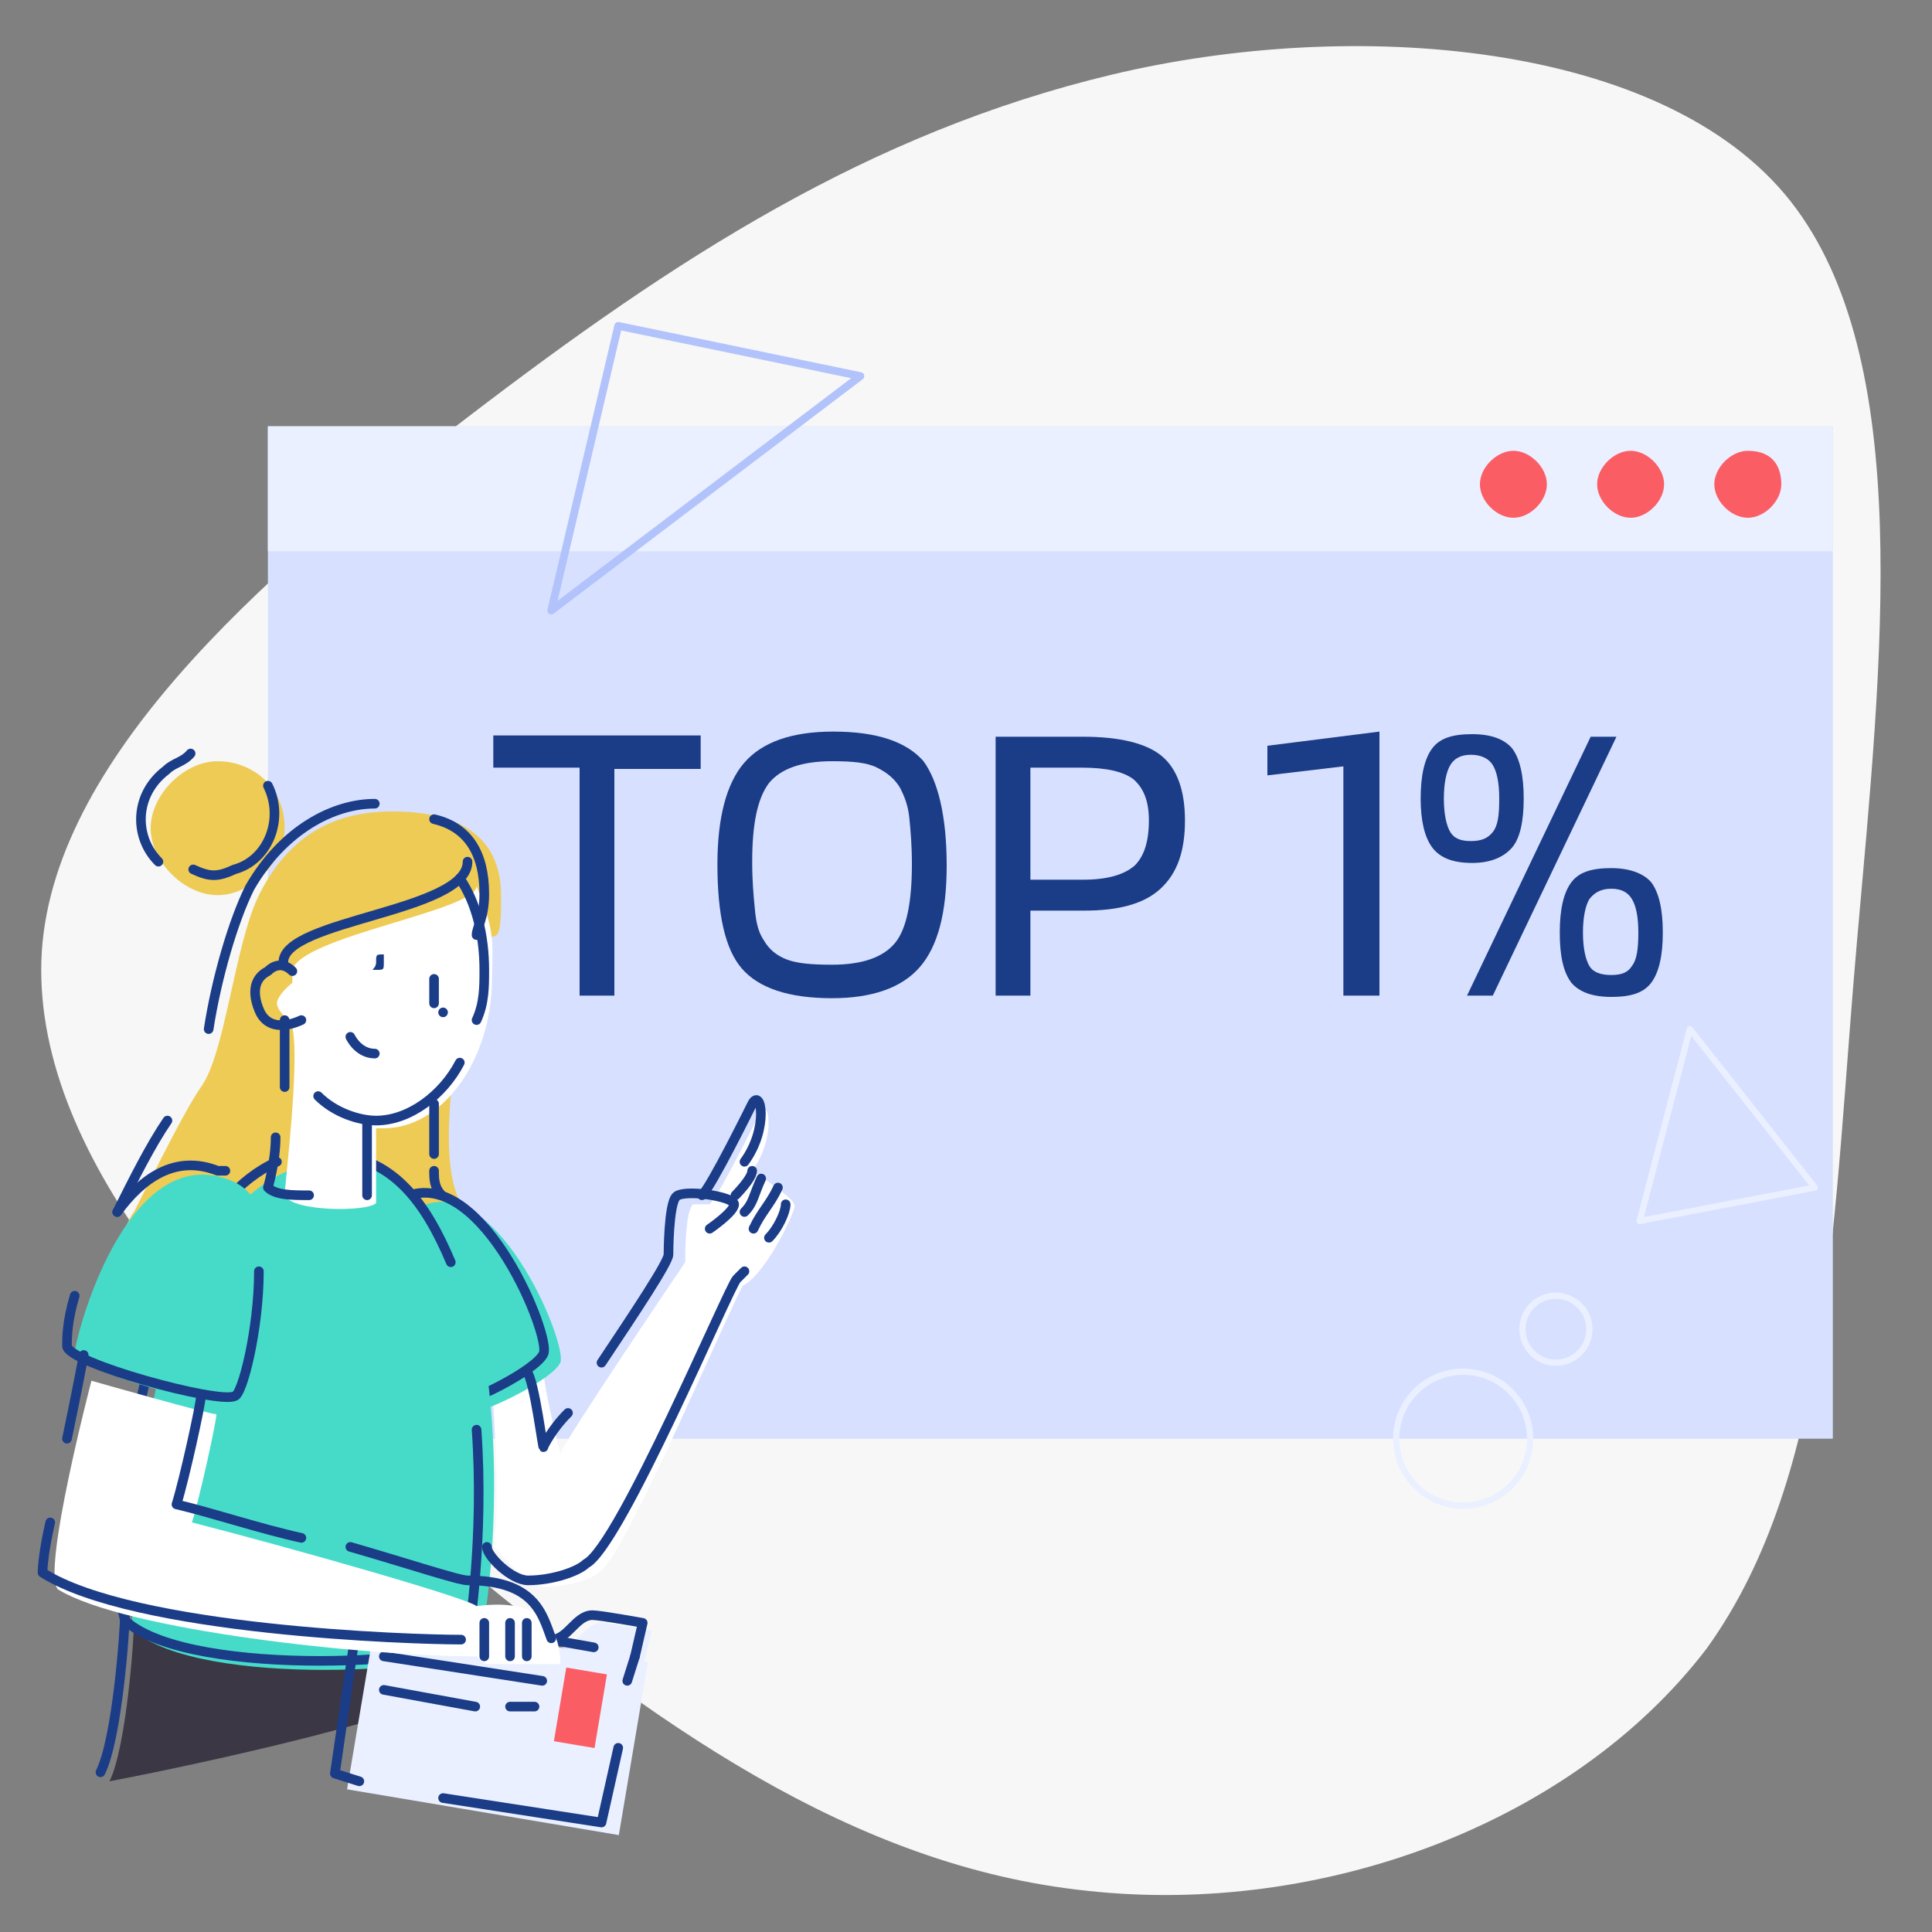 <?xml version="1.0" encoding="utf-8"?>
<!-- Generator: Adobe Illustrator 25.2.1, SVG Export Plug-In . SVG Version: 6.00 Build 0)  -->
<svg version="1.1" id="Layer_1" xmlns="http://www.w3.org/2000/svg" xmlns:xlink="http://www.w3.org/1999/xlink" x="0px" y="0px"
	 viewBox="0 0 150 150" style="enable-background:new 0 0 150 150;" xml:space="preserve">
<rect x="0" y="0" width="150" height="150" fill="#808080" stroke="none"/>
<style type="text/css">
	.st0{fill:#F7F7F7;}
	.st1{fill:#D7E0FF;}
	.st2{fill:#EAF0FF;}
	.st3{fill:#FB5D64;}
	.st4{fill:none;stroke:#EAF0FF;stroke-width:0.485;stroke-linecap:round;stroke-linejoin:round;}
	.st5{fill:none;stroke:#B2C3FB;stroke-width:0.606;stroke-linecap:round;stroke-linejoin:round;}
	.st6{fill:#3C3744;}
	.st7{fill:#EECB55;}
	.st8{fill:#FFFFFF;}
	.st9{fill:none;stroke:#1B3C87;stroke-width:0.746;stroke-linecap:round;stroke-linejoin:round;}
	.st10{fill:#46DBC9;}
	.st11{fill:#1B3C87;}
</style>
<g>
	<path class="st0" d="M139,15.6c9.7,12.3,7.1,35.7,5.2,57.2c-1.9,21.4-1.9,41.6-11.7,55.2c-10.4,13.6-29.9,20.8-48.1,18.8
		c-18.2-1.9-33.8-13-50-26.6S3.2,90.9,3.2,75.3s16.9-30.5,33.1-42.9s31.2-22.1,50-26.6S129.2,3.2,139,15.6"/>
	<g>
		<rect x="20.8" y="33.1" class="st1" width="121.5" height="78.6"/>
		<rect x="20.8" y="33.1" class="st2" width="121.5" height="9.7"/>
		<path class="st3" d="M120.1,37.6c0,1.3-1.3,2.6-2.6,2.6s-2.6-1.3-2.6-2.6c0-1.3,1.3-2.6,2.6-2.6l0,0
			C118.8,35,120.1,36.3,120.1,37.6"/>
		<path class="st3" d="M129.2,37.6c0,1.3-1.3,2.6-2.6,2.6c-1.3,0-2.6-1.3-2.6-2.6c0-1.3,1.3-2.6,2.6-2.6l0,0
			C127.9,35,129.2,36.3,129.2,37.6"/>
		<path class="st3" d="M138.3,37.6c0,1.3-1.3,2.6-2.6,2.6c-1.3,0-2.6-1.3-2.6-2.6c0-1.3,1.3-2.6,2.6-2.6l0,0
			C137.7,35,138.3,36.3,138.3,37.6"/>
	</g>
	<g>
		<path class="st4" d="M131.2,79.9l-3.9,14.9l13.6-2.6L131.2,79.9z"/>
		<circle class="st4" cx="113.6" cy="111.7" r="5.2"/>
		<circle class="st4" cx="120.8" cy="103.2" r="2.6"/>
	</g>
	<path class="st5" d="M48,25.3l18.8,3.9l-24,18.2L48,25.3z"/>
	<g>
		<path class="st6" d="M10.4,126c0,1.3-0.6,9.7-1.9,12.3c3.2-0.6,22.7-4.5,28.6-7.8C36.3,127.9,12.3,126,10.4,126"/>
		<path class="st7" d="M22.1,64.3c0,2.6-2.6,5.2-5.2,5.2s-5.2-2.6-5.2-5.2c0-2.6,2.6-5.2,5.2-5.2l0,0C19.5,59.1,22.1,61,22.1,64.3
			L22.1,64.3"/>
		<path class="st7" d="M38.3,72.7c0.6,0,0.6-1.3,0.6-3.2c0-4.5-3.2-6.5-8.4-6.5c-3.9,0-7.8,1.3-10.4,6.5c-1.9,3.9-2.6,12.3-4.5,14.9
			c-1.3,1.9-3.2,5.8-5.2,9.7c-0.6,0.6-3.9,7.8,1.3,10.4s28.6,1.3,29.2,0.6c0.6-1.3-2.6-7.8-3.9-9.7S34.4,92.2,35,85s0-11,0.6-11.7
			C36.3,73.4,37,73.4,38.3,72.7"/>
		<path class="st8" d="M25.3,77.9c0,1.3-1.3,1.9-1.9,1.9c-0.6,0-1.9-1.3-1.9-1.9c0-0.6,1.3-1.9,1.9-1.9C24,76,25.3,76.6,25.3,77.9"
			/>
		<path class="st9" d="M9.7,125.3c0,1.3-0.6,9.7-1.9,12.3"/>
		<path class="st8" d="M58.4,90.9c1.9-2.6,1.3-5.8,0.6-4.5c0,0-3.2,6.5-3.9,7.1l0,0c-0.6,0-0.6,0-1.3,0c-0.6,0.6-0.6,3.9-0.6,4.5
			c0,0-9.7,14.3-9.7,14.9c0,0-1.3-5.2-1.3-6.5c-0.6,0.6-3.2,1.9-3.9,2.6c0,0.6,0.6,8.4,0,11c0.6,0.6,2.6,3.2,3.9,3.2
			c1.9,0,3.9-0.6,4.5-1.3c1.9-1.3,10.4-21.4,11-22.1c1.3-0.6,3.2-3.9,3.9-5.8C61.7,93.5,62.3,93.5,58.4,90.9"/>
		<path class="st10" d="M33.1,93.5c5.8-1.9,11,11,10.4,12.3c-0.6,1.3-5.8,3.9-7.1,3.9C34.4,109.7,30.5,94.1,33.1,93.5"/>
		<path class="st9" d="M31.8,92.8c5.8-1.9,11,11,10.4,12.3c-0.6,1.3-5.8,3.9-7.1,3.9C33.7,109.1,29.8,93.5,31.8,92.8z"/>
		<path class="st10" d="M26,90.2c16.2,0.6,12.3,36.4,11,37.7c-1.3,1.9-21.4,3.2-26.6-1.3C9.7,125.3,10.4,90.2,26,90.2"/>
		<path class="st9" d="M23.4,89.6c0.6,0,1.3,0,1.9,0c5.2,0,7.8,3.9,9.7,8.4"/>
		<path class="st9" d="M37,111c0.6,8.4-0.6,15.6-0.6,16.2c-0.6,1.9-21.4,3.2-26.6-1.3c-1.3-1.3,0-30.5,11.7-35.7"/>
		<path class="st8" d="M37,68.8c0,1.9-13.6,3.9-14.3,6.5c0,2.6,0,4.5,0,4.5c0.6,2.6-0.6,12.3-0.6,13c0.6,1.3,6.5,1.3,7.1,0.6
			c0-0.6,0-5.2,0-5.8l0,0h0.6c4.5,0,8.4-5.2,8.4-11.7C38.3,72.7,38.3,72.1,37,68.8"/>
		<path class="st10" d="M17.5,91.5c6.5,1.9,2.6,16.9,1.3,17.5c-1.3,0.6-13-2.6-13-3.9C5.8,103.9,9.7,88.9,17.5,91.5"/>
		<path class="st9" d="M20.1,98.7c0,4.5-1.3,9.7-1.9,9.7c-1.3,0.6-13-2.6-13-3.9c0-0.6,0-1.9,0.6-3.9"/>
		<path class="st9" d="M9.1,94.1c1.9-2.6,4.5-4.5,7.8-3.2h0.6"/>
		<path class="st9" d="M46.7,105.8c2.6-3.9,5.2-7.8,5.2-8.4c0,0,0-3.9,0.6-4.5c0.6-0.6,4.5,0,4.5,0.6s-1.9,1.9-1.9,1.9"/>
		<path class="st9" d="M40.9,106.5c0.6,0.6,1.3,6.5,1.3,5.8c0,0,0.6-1.3,1.9-2.6"/>
		<path class="st9" d="M57.8,90.2c1.9-2.6,1.3-5.8,0.6-4.5c0,0-3.2,6.5-3.9,7.1"/>
		<path class="st9" d="M58.4,90.9c0,0.6-1.3,1.9-1.3,1.9"/>
		<path class="st9" d="M59.1,91.5c-0.6,1.3-0.6,1.9-1.3,2.6"/>
		<path class="st9" d="M60.4,92.2c-0.6,1.3-1.3,1.9-1.9,3.2"/>
		<path class="st9" d="M57.8,98.7l-0.6,0.6c-0.6,0.6-9.1,20.8-11.7,22.1c-0.6,0.6-2.6,1.3-4.5,1.3c-1.3,0-3.2-1.9-3.2-2.6"/>
		<path class="st9" d="M61,93.5c0,0.6-0.6,1.9-1.3,2.6"/>
		<path class="st9" d="M35.7,82.5C34.4,85,31.8,87,29.2,87c-1.3,0-3.2-0.6-4.5-1.9"/>
		<path class="st9" d="M35.7,68.2c1.3,1.9,1.9,4.5,1.9,7.1c0,1.3,0,2.6-0.6,3.9"/>
		<path class="st9" d="M23.4,79.2c-1.3,0.6-2.6,0.6-3.2-0.6c-0.6-1.3-0.6-2.6,0.6-3.2c0.6-0.6,1.3-0.6,1.9,0"/>
		<path class="st11" d="M29.8,74.7c0,0.6,0,0.6-0.6,0.6s0,0,0-0.6c0-0.6,0-0.6,0.6-0.6C29.8,74,29.8,74,29.8,74.7"/>
		<path class="st9" d="M34.4,78.6L34.4,78.6"/>
		<path class="st9" d="M33.7,76c0,0.6,0,1.3,0,1.9"/>
		<path class="st9" d="M27.2,80.5c0,0,0.6,1.3,1.9,1.3"/>
		<path class="st9" d="M28.5,92.8c0-0.6,0-5.2,0-5.8"/>
		<path class="st9" d="M21.4,88.3c0,1.9-0.6,3.9-0.6,3.9c0.6,0.6,1.9,0.6,3.2,0.6"/>
		<path class="st9" d="M22.1,79.2c0,1.3,0,3.2,0,5.2"/>
		<path class="st9" d="M12.3,66.9c-1.9-1.9-1.9-5.2,0.6-7.1c0.6-0.6,1.3-0.6,1.9-1.3"/>
		<path class="st9" d="M20.8,61c1.3,2.6,0,5.8-2.6,6.5c-1.3,0.6-1.9,0.6-3.2,0"/>
		<path class="st9" d="M33.7,63.6c2.6,0.6,3.9,2.6,3.9,5.8c0,1.9-0.6,2.6-0.6,3.2"/>
		<path class="st9" d="M16.2,79.9c0.6-3.9,1.9-8.4,3.2-11c2.6-4.5,6.5-6.5,9.7-6.5"/>
		<path class="st9" d="M9.1,94.1c1.3-2.6,2.6-5.2,3.9-7.1"/>
		<path class="st9" d="M33.7,90.9c0,0.6,0,1.3,0.6,1.9"/>
		<path class="st9" d="M33.7,85.7c0,0.6,0,1.9,0,3.9"/>
		<path class="st9" d="M36.3,66.9c0,3.9-14.3,4.5-14.3,7.8"/>
		<path class="st2" d="M43.5,127.9c1.3,0,1.9-1.9,3.2-1.9c0.6,0,3.9,0.6,3.9,0.6l-0.6,2.6"/>
		
			<rect x="31.8" y="123.2" transform="matrix(0.166 -0.986 0.986 0.166 -99.809 149.826)" class="st2" width="13.6" height="21.4"/>
		<path class="st9" d="M48,135.7l-1.3,5.8l-12.3-1.9"/>
		<path class="st9" d="M49.3,128.6l-0.6,1.9"/>
		<path class="st9" d="M27.9,138.3l-1.9-0.6l1.9-13l18.2,3.2"/>
		<path class="st9" d="M42.8,127.3c1.3,0,1.9-1.9,3.2-1.9c0.6,0,3.9,0.6,3.9,0.6l-0.6,2.6"/>
		
			<rect x="42.2" y="130.9" transform="matrix(0.166 -0.986 0.986 0.166 -93.069 155.067)" class="st3" width="5.8" height="3.2"/>
		<path class="st9" d="M29.8,128.6l12.3,1.9"/>
		<path class="st9" d="M39.6,132.5h1.9"/>
		<path class="st9" d="M29.8,131.2l7.1,1.3"/>
		<path class="st8" d="M43.5,129.2c0-2.6-1.3-5.2-6.5-4.5c-0.6-0.6-14.3-4.5-22.1-6.5c0.6-1.9,1.9-7.8,1.9-8.4
			c-0.6,0-9.7-2.6-9.7-2.6s-3.9,14.9-2.6,16.2c5.2,3.2,24,5.2,32.5,5.2c0.6,0.6,0.6,0.6,1.3,0.6S43.5,129.2,43.5,129.2"/>
		<path class="st9" d="M27.2,120.1c4.5,1.3,8.4,2.6,9.1,2.6c5.2,0,5.8,2.6,6.5,4.5"/>
		<path class="st9" d="M15.6,108.4c0,0.6-1.3,6.5-1.9,8.4c2.6,0.6,6.5,1.9,9.7,2.6"/>
		<path class="st9" d="M37.6,126c0,0.6,0,1.9,0,2.6"/>
		<path class="st9" d="M39.6,126c0,0.6,0,1.9,0,2.6"/>
		<path class="st9" d="M40.9,126c0,0.6,0,1.9,0,2.6"/>
		<path class="st9" d="M3.9,118.2c-0.6,2.6-0.6,3.9-0.6,3.9c7.1,4.5,28.6,5.2,32.5,5.2"/>
		<path class="st9" d="M6.5,105.2c0,0-0.6,3.2-1.3,6.5"/>
	</g>
</g>
<g>
	<path class="st11" d="M54.4,57.2v2.5h-6.7v17.6H45V59.6h-6.7v-2.5H54.4z"/>
	<path class="st11" d="M73.5,67.2c0,3.7-0.7,6.3-2.1,7.9c-1.4,1.6-3.7,2.4-6.8,2.4c-3.4,0-5.7-0.8-7-2.3c-1.3-1.5-1.9-4.2-1.9-8.1
		c0-3.6,0.7-6.3,2.1-7.9c1.4-1.6,3.7-2.4,6.9-2.4c3.4,0,5.7,0.8,7,2.3C72.8,60.6,73.5,63.3,73.5,67.2z M59.3,73
		c0.4,0.7,1,1.2,1.8,1.5c0.8,0.3,1.9,0.4,3.5,0.4c2.4,0,4-0.6,4.9-1.7c0.9-1.1,1.3-3.2,1.3-6.1c0-1.5-0.1-2.6-0.2-3.6
		s-0.4-1.7-0.7-2.3c-0.4-0.7-1-1.2-1.8-1.6s-1.9-0.5-3.5-0.5c-2.4,0-4,0.6-4.9,1.7c-0.9,1.2-1.3,3.2-1.3,6.1c0,1.5,0.1,2.6,0.2,3.6
		C58.7,71.7,58.9,72.4,59.3,73z"/>
	<path class="st11" d="M80,70.8v6.5h-2.7V57.2h6.8c2.8,0,4.9,0.5,6.1,1.5c1.2,1,1.8,2.7,1.8,5c0,2.4-0.6,4.1-1.9,5.3
		s-3.3,1.7-5.9,1.7H80z M89.2,63.7c0-1.5-0.4-2.5-1.2-3.2c-0.8-0.6-2.1-0.9-4-0.9H80v8.7h4.1c1.9,0,3.2-0.4,4-1.1
		C88.8,66.5,89.2,65.4,89.2,63.7z"/>
	<path class="st11" d="M107,77.3h-2.7V59.5l-5.9,0.7v-2.3l8.7-1.1V77.3z"/>
	<path class="st11" d="M118.3,62c0,1.8-0.3,3.1-0.9,3.8s-1.6,1.2-3.1,1.2c-1.5,0-2.5-0.4-3.1-1.2s-0.9-2.1-0.9-3.8
		c0-1.8,0.3-3.1,0.9-3.9c0.6-0.8,1.6-1.1,3.1-1.1c1.5,0,2.5,0.4,3.1,1.1C118,58.9,118.3,60.2,118.3,62z M116.4,62
		c0-1.3-0.2-2.1-0.5-2.6c-0.3-0.5-0.9-0.8-1.7-0.8c-0.8,0-1.3,0.3-1.6,0.8c-0.3,0.5-0.5,1.4-0.5,2.6c0,1.2,0.2,2.1,0.5,2.6
		c0.3,0.5,0.8,0.7,1.6,0.7c0.8,0,1.3-0.2,1.7-0.7C116.3,64.1,116.4,63.3,116.4,62z M125.5,57.2l-9.6,20.1h-2l9.6-20.1H125.5z
		 M129.1,72.4c0,1.8-0.3,3.1-0.9,3.9c-0.6,0.8-1.6,1.1-3.1,1.1c-1.5,0-2.5-0.4-3.1-1.1c-0.6-0.8-0.9-2-0.9-3.9
		c0-1.8,0.3-3.1,0.9-3.9c0.6-0.8,1.6-1.1,3.1-1.1c1.4,0,2.5,0.4,3.1,1.1C128.8,69.3,129.1,70.6,129.1,72.4z M127.2,72.4
		c0-1.3-0.2-2.1-0.5-2.6c-0.3-0.5-0.8-0.8-1.6-0.8c-0.8,0-1.3,0.3-1.7,0.8c-0.3,0.5-0.5,1.4-0.5,2.6c0,1.2,0.2,2.1,0.5,2.6
		c0.3,0.5,0.9,0.7,1.7,0.7c0.8,0,1.3-0.2,1.6-0.7C127.1,74.5,127.2,73.6,127.2,72.4z"/>
</g>
</svg>

